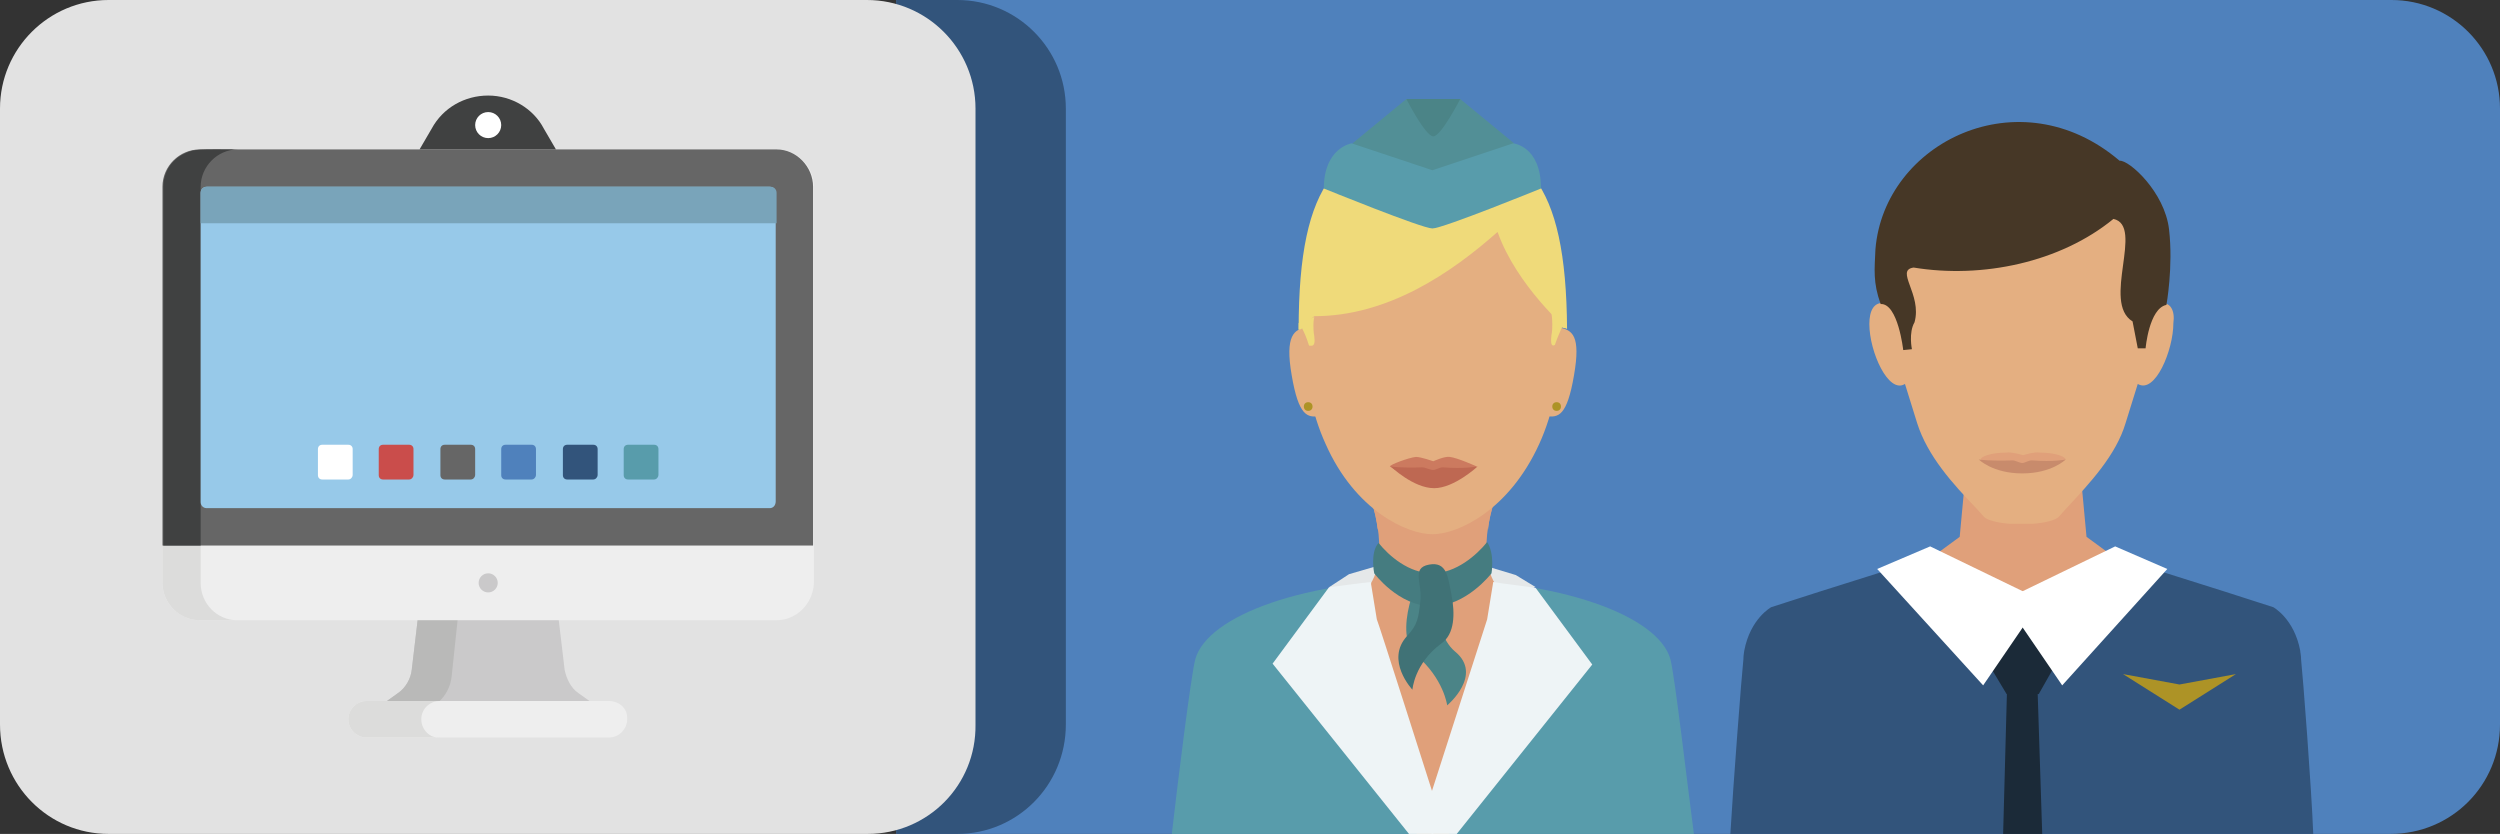 <?xml version="1.0" encoding="utf-8"?>
<!-- Generator: Adobe Illustrator 17.1.0, SVG Export Plug-In . SVG Version: 6.00 Build 0)  -->
<!DOCTYPE svg PUBLIC "-//W3C//DTD SVG 1.1//EN" "http://www.w3.org/Graphics/SVG/1.1/DTD/svg11.dtd">
<svg version="1.1" id="Layer_1" xmlns="http://www.w3.org/2000/svg" xmlns:xlink="http://www.w3.org/1999/xlink" x="0px" y="0px"
	 viewBox="0 0 287.8 96" enable-background="new 0 0 287.8 96" xml:space="preserve">
<rect x="0" y="0" width="287.8" height="96" fill="#333333" stroke="none"/>
<g>
	<g>
		<path fill="#4F81BC" d="M275.2,96H103.2V0h172.1c6.9,0,12.5,5.6,12.5,12.5v70.9C287.8,90.4,282.2,96,275.2,96z"/>
		<g>
			<g>
				<path fill="#E0A07A" d="M243.2,64l-3-2.2l-1-10.7h0h-12.6h0l-1,10.7l-3,2.2h0.1c1.2,3.5,5.7,5.3,10.3,5.4
					c4.6-0.1,9.1-1.9,10.3-5.4H243.2z"/>
				<g>
					<path fill="#32547B" d="M264.9,75.9c0-0.5-0.1-0.8-0.1-1c-0.7-3.7-3.1-5-3.1-5l-5.6-1.8l-13-4.1c-1.2,3.5-5.7,5.4-10.3,5.4
						c-4.6-0.1-9.1-1.9-10.3-5.4l-13,4.1l-5.6,1.8c0,0-2.4,1.3-3.1,5c0,0.1-0.1,0.5-0.1,1c-0.2,1.8-1.2,14.8-1.5,20.1h67.1
						C266.1,90.7,265.1,77.7,264.9,75.9z"/>
				</g>
				<g>
					<path fill="#E4AF81" d="M248.6,34.9L248.6,34.9c0-1.2,0-2.3-0.2-3.4c-0.2-1.1-0.4-2.2-0.8-3.3c-0.4-1.1-0.8-2.1-1.4-3.1
						c-2.7-4.9-7.5-8.4-13.4-8.4c0,0,0,0,0,0c0,0,0,0,0,0c-9.6,0-16.1,9-15.8,18.2c-1.3-0.2-1.8,0.9-1.8,2.4c0,3.2,2.2,8.1,4.1,6.9
						l1.4,4.5c1.2,3.8,4.1,7,6.8,9.8c0.3,0.3,0.6,0.7,0.9,1c0.4,0.4,1.6,0.7,3,0.8c0,0,0,0,0.1,0c0.2,0,0.4,0,0.6,0
						c0.1,0,0.2,0,0.2,0c0.1,0,0.3,0,0.4,0c0.1,0,0.3,0,0.4,0c0.1,0,0.2,0,0.2,0c0.2,0,0.4,0,0.6,0c0,0,0,0,0.1,0
						c1.4-0.1,2.6-0.4,3-0.8c0.3-0.3,0.6-0.7,0.9-1c2.7-2.9,5.7-6.1,6.8-9.8l1.4-4.5c2,1.2,4.1-3.9,4.1-7
						C250.4,35.8,249.9,34.7,248.6,34.9z"/>
					<path fill="#463726" d="M244,18.5c1.1-0.1,5.2,3.6,5.7,7.9c0.5,4.3-0.3,8.7-0.3,8.7c-2,0.4-2.4,5-2.4,5l-0.9,0l-0.6-3.1
						c-3.6-2.2,1.4-11-2.2-11.8c-6.1,5-15.1,6.9-23,5.6c-2.2,0.3,1,3.1,0.1,6.3c-0.7,1.2-0.3,3.1-0.3,3.1l-1,0.1
						c0,0-0.6-5.4-2.6-5.3c-0.9-2.5-0.7-4-0.6-6.3C216.9,16.4,232.5,8.7,244,18.5L244,18.5L244,18.5z"/>
					<path fill="#5E5E5E" d="M232.8,18.5"/>
					<path fill="#AD9326" d="M250.9,78.8l-6.5-1.2l6.5,4.1l6.5-4.1L250.9,78.8z M250.9,78.8"/>
					<g>
						<polygon fill="#1B2A38" points="234.5,77.4 231.1,77.4 230.6,96 235.1,96 						"/>
					</g>
					<g>
						<polygon fill="#1B2A38" points="234.7,70.8 231,70.8 229.2,72.6 229.2,76.9 231,79.9 234.7,79.9 236.4,76.9 236.4,72.6 						
							"/>
					</g>
					<g>
						<polygon fill="#FFFFFF" points="222.2,62.9 235,69.1 228.3,78.9 216.1,65.5 						"/>
						<polygon fill="#FFFFFF" points="243.5,62.9 230.7,69.1 237.4,78.9 249.5,65.5 						"/>
					</g>
					<path fill="#E0A07A" d="M232.8,56.3"/>
					<path fill="#E0A07A" d="M232.8,56.3"/>
					<path fill="#E0A07A" d="M232.8,56.3"/>
					<path fill="#E0A07A" d="M237.8,52.9c0-0.3-1.1-0.8-3-0.8c0,0,0,0,0,0c0,0,0,0,0,0c-0.5-0.1-1.6,0.2-1.9,0.3
						c-0.3-0.1-1.5-0.4-1.9-0.3c0,0,0,0,0,0c0,0,0,0,0,0c-1.9,0-3,0.5-3,0.8c0,0,2.6,1.5,5,1.5h0h0
						C235.2,54.4,237.8,52.9,237.8,52.9z"/>
					<path fill="#C88B6C" d="M237.8,52.9c0,0-1.3,0.3-3.9,0.1c-0.4,0-0.8,0.3-1.1,0.3c-0.3,0-0.8-0.3-1.1-0.3
						c-2.6,0.1-3.9-0.1-3.9-0.1s1.6,1.6,5,1.6c0,0,0,0,0,0c0,0,0,0,0,0C236.2,54.5,237.8,52.9,237.8,52.9z"/>
				</g>
			</g>
			<g>
				<g>
					<path fill="#589CAB" d="M192.3,75.9c-1.4-5.1-13-9.2-27.4-9.2c-14.4,0-25.9,4.1-27.3,9.2c-0.5,1.9-2,14-2.7,20.1H195
						C194.2,89.9,192.8,77.8,192.3,75.9z"/>
				</g>
				<path fill="#E5E8E9" d="M174.5,66.2l-9.6-2.9l-9.6,2.8l-2.3,1.5c0.8-0.1,2.3,3.3,2.3,3.3h19.2c0,0,1.6-3.4,2.3-3.3v0L174.5,66.2
					z M174.5,66.2"/>
				<path fill="#E0A07A" d="M172,67c-2.3-0.2-4.7-0.4-7.1-0.4c-2.4,0-4.8,0.1-7,0.4c0,0-4,10.8,7.1,10.8C176,77.9,172,67,172,67
					L172,67z M172,67"/>
				<g>
					<path fill="#E0A07A" d="M172,72c0,0-2.5,3.8-7.1,3.8c-4.6,0-7-3.8-7-3.8s2.6,17.4,5.2,24h3.7C169.4,89.4,172,72,172,72z"/>
				</g>
				<path fill="#E0A07A" d="M172.2,57.1h-14.5c2.3,6.8,0.2,9.9,0.2,9.9s3.1,5.2,7,5.2c3.9,0,7.1-5.2,7.1-5.2S169.9,63.9,172.2,57.1
					L172.2,57.1z M172.2,57.1"/>
				<path fill="#E0A07A" d="M158.6,57.1h-0.9c0.5,1.5,0.8,2.8,0.9,3.9C158.8,60,158.8,58.7,158.6,57.1L158.6,57.1z M158.6,57.1"/>
				<path fill="#E0A07A" d="M171.3,57.1c-0.2,1.6-0.2,2.9,0,3.9c0.1-1.1,0.4-2.4,0.9-3.9H171.3z M171.3,57.1"/>
				<path fill="#E0A07A" d="M157.7,53.4c0.5,1.4,0.7,2.6,0.9,3.7h12.7c0.1-1.1,0.4-2.3,0.9-3.7H157.7z M157.7,53.4"/>
				<path fill="#E4AF81" d="M164.9,16c-8.2,0-14.9,3.9-14.9,21.2c0,5.8,1,10.4,2.6,13.9c3.4,7.7,9.4,10.4,12.3,10.4
					c2.9,0,8.8-2.7,12.3-10.4c1.6-3.5,2.6-8.1,2.6-13.9C179.8,20,173.1,16,164.9,16L164.9,16z M164.9,16"/>
				<path fill="#E4AF81" d="M150.4,37.7c-1.4,0.2-2.5,0.9-1.7,5.5c0.8,4.7,1.8,4.9,3.2,4.7L150.4,37.7z M150.4,37.7"/>
				<path fill="#E4AF81" d="M179.5,37.7L178,47.9c1.4,0.2,2.4,0,3.2-4.7C182,38.6,181,38,179.5,37.7L179.5,37.7z M179.5,37.7"/>
				<path fill="#EFDA7A" d="M164.9,16c-10.7,0-15.4,4.7-15.4,21.9l1.8-1.5c8.5,0,15.8-5,21.1-9.7c2.2,6.2,8,11.2,8,11.2
					C180.3,20.7,175.6,16,164.9,16L164.9,16z M164.9,16"/>
				<path fill="#CC7A5F" d="M166.9,52.6c-0.6-0.1-1.9,0.5-1.9,0.5s-1.4-0.5-2-0.5c-0.9,0.1-3,0.9-3,1.1c0,0,2.6,1.8,5,1.8
					s5-1.8,5-1.8S167.8,52.7,166.9,52.6L166.9,52.6z M166.9,52.6"/>
				<path fill="#BE6852" d="M166.1,53.8c-0.4,0-0.8,0.3-1.1,0.3c-0.4,0-0.9-0.3-1.3-0.3c-2.4,0.1-3.6-0.1-3.6-0.1s2.6,2.5,5,2.5
					c2.3,0,5-2.5,5-2.5S168.6,54,166.1,53.8L166.1,53.8z M166.1,53.8"/>
				<path fill="#EFDA7A" d="M151.3,38.7c-0.1-0.5-0.1-1-0.1-1.3c0-0.5,0.1-0.9,0.1-0.9l-1.8,0.7v0.8c0,0,0.2-0.1,0.5-0.2
					c0,0,0,0-0.1,0c0.2,0.4,0.5,1,0.8,2C150.8,39.7,151.5,40.2,151.3,38.7L151.3,38.7z M151.3,38.7"/>
				<path fill="#EFDA7A" d="M180.3,37.1l-1.7-1.1c0,0,0.1,0.7,0.1,1.3c0,0.4,0,0.8-0.1,1.3c-0.2,1.6,0.4,1.1,0.4,1.1
					c0.3-0.9,0.6-1.5,0.8-2c0.3,0.1,0.5,0.1,0.5,0.1C180.3,37.6,180.3,37.4,180.3,37.1L180.3,37.1z M180.3,37.1"/>
				<path fill="#AD9326" d="M179.7,46.8c0,0.3-0.2,0.5-0.5,0.5c-0.3,0-0.5-0.2-0.5-0.5c0-0.3,0.2-0.5,0.5-0.5
					C179.5,46.3,179.7,46.5,179.7,46.8L179.7,46.8z M179.7,46.8"/>
				<path fill="#AD9326" d="M151.1,46.8c0,0.3-0.2,0.5-0.5,0.5c-0.3,0-0.5-0.2-0.5-0.5c0-0.3,0.2-0.5,0.5-0.5
					C150.9,46.3,151.1,46.5,151.1,46.8L151.1,46.8z M151.1,46.8"/>
				<path fill="#4B8487" d="M167.5,75c-3.1-2.6-1.8-9.7-3-9.6c-1.3,0.1-4.2,7.8-1.5,10c3.2,2.7,3.6,5.8,3.6,5.8S170.8,77.7,167.5,75
					L167.5,75z M167.5,75"/>
				<path fill="#457C80" d="M171.2,62.4c-1.2,1.5-3.6,3.6-6.3,3.6c-2.7,0-5-2-6.2-3.5c-1,1.1-0.5,3.5-0.5,3.5s2.8,3.8,6.7,3.8
					c3.9,0,6.8-3.8,6.8-3.8S172.1,63.8,171.2,62.4L171.2,62.4z M171.2,62.4"/>
				<path fill="#407276" d="M167.1,68.5c-0.4-2-0.5-3.9-2.6-3.5c-2.1,0.4-0.7,2.2-1,4.3c-0.2,1.8-0.3,2.6-1.5,3.9
					c-2.6,2.8,0.6,6.2,0.6,6.2s0.2-3,3.3-5.3C167.5,73,167.5,70.6,167.1,68.5L167.1,68.5z M167.1,68.5"/>
				<path fill="#AD9326" d="M176.4,77.4l-4.3-0.8l4.3,2.7l4.3-2.7L176.4,77.4z M176.4,77.4"/>
				<path fill="#4B8487" d="M168.1,11.4h-6.2c0,0-0.2,4.8,3.1,4.8C168.3,16.2,168.1,11.4,168.1,11.4L168.1,11.4z M168.1,11.4"/>
				<path fill="#528F96" d="M168.1,11.4c0,0-2.2,4.3-3.1,4.3c-0.9,0-3.1-4.3-3.1-4.3l-6.2,5.1c0,0,6,4.5,9.3,4.5
					c3.3,0,9.3-4.5,9.3-4.5L168.1,11.4z M168.1,11.4"/>
				<path fill="#589CAB" d="M174.2,16.5l-9.3,3.1l-9.3-3.1c0,0-3.2,0.5-3.2,5.2c0,0,11.3,4.6,12.5,4.6c1.2,0,12.5-4.6,12.5-4.6
					C177.4,16.8,174.2,16.5,174.2,16.5L174.2,16.5z M174.2,16.5"/>
				<g>
					<path fill="#EEF4F6" d="M164.9,91.2L164.9,91.2c0,0-6.3-19.8-6.4-19.9l-0.7-4.3c-1,0.1-3.9,0.5-4.8,0.6h0l-6.5,8.8L162.2,96
						h2.8V91.2z"/>
					<path fill="#EEF4F6" d="M167.7,96l15.6-19.5l-6.5-8.8c-0.9-0.2-3.9-0.5-4.9-0.7l-0.7,4.3c0,0-6.4,19.9-6.4,19.9V96H167.7z"/>
				</g>
			</g>
		</g>
	</g>
	<g>
		<g>
			<path fill="#32547B" d="M122.7,83.4V12.5c0-6.9-5.6-12.5-12.5-12.5h-7v96h7C117.1,96,122.7,90.4,122.7,83.4z"/>
		</g>
	</g>
	<g>
		<path fill="#E2E2E2" d="M99.9,96H12.5C5.6,96,0,90.4,0,83.4V12.5C0,5.6,5.6,0,12.5,0h87.3c6.9,0,12.5,5.6,12.5,12.5v70.9
			C112.4,90.4,106.8,96,99.9,96z"/>
		<g>
			<g>
				<path fill="#CAC9CA" d="M47.4,77.1c-0.1,1-0.7,2.1-1.6,2.7l-1.4,1c2.1,0,20.6,0,23.6,0l-1.4-1c-0.9-0.6-1.4-1.7-1.6-2.7
					l-0.7-5.9H48.1L47.4,77.1z"/>
				<path fill="#B9B9B8" d="M52,77.8l0.7-6.6h-4.6l-0.7,5.9c-0.1,1-0.7,2.1-1.6,2.7l-1.4,1c3.3,0,2.8,0,6.1,0
					C51.3,80.1,51.9,79,52,77.8z"/>
				<path fill="#EEEEEE" d="M89.4,71.4H23c-2.3,0-4.3-1.9-4.3-4.3V21.5c0-2.3,1.9-4.3,4.3-4.3h66.4c2.3,0,4.3,1.9,4.3,4.3v45.6
					C93.6,69.5,91.7,71.4,89.4,71.4z"/>
				<path fill="#DCDCDB" d="M23.1,67.1V21.5c0-2.3,1.9-4.3,4.3-4.3H23c-2.3,0-4.3,1.9-4.3,4.3v45.6c0,2.3,1.9,4.3,4.3,4.3h4.3
					C25,71.4,23.1,69.5,23.1,67.1z"/>
				<path fill="#666666" d="M89.4,17.2H23c-2.3,0-4.3,1.9-4.3,4.3v41.3h74.9V21.5C93.6,19.2,91.7,17.2,89.4,17.2z"/>
				<path fill="#404141" d="M18.8,21.5v41.3h4.3V21.5c0-2.3,1.9-4.3,4.3-4.3c-4.4,0-5-0.1-6.2,0.5C19.7,18.4,18.8,19.9,18.8,21.5z"
					/>
				<path fill="#97C9E9" d="M88.6,58.5H23.8c-0.4,0-0.7-0.3-0.7-0.7V22.2c0-0.4,0.3-0.7,0.7-0.7h64.8c0.4,0,0.7,0.3,0.7,0.7v35.5
					C89.3,58.2,89,58.5,88.6,58.5z"/>
				<path fill="#EEEEEE" d="M70.1,80.7c-7.9,0-19.9,0-27.9,0c-1.2,0-2.1,1-2.1,2.1l0,0c0,1.2,1,2.1,2.1,2.1c8.1,0,20,0,27.9,0
					c1.2,0,2.1-1,2.1-2.1l0,0C72.3,81.6,71.3,80.7,70.1,80.7z"/>
				<path fill="#DCDCDB" d="M48.5,82.8L48.5,82.8c0-1.2,1-2.1,2.1-2.1c-1.3,0-6.3,0-8.4,0c-1.2,0-2.1,1-2.1,2.1l0,0
					c0,1.2,1,2.1,2.1,2.1c2.1,0,7.1,0,8.4,0C49.5,85,48.5,84,48.5,82.8z"/>
				<circle fill="#CAC9CA" cx="56.2" cy="67.1" r="1.1"/>
				<path fill="#79A4BA" d="M23.1,22.2v3.5h66.3v-3.5c0-0.4-0.3-0.7-0.7-0.7H23.8C23.4,21.5,23.1,21.8,23.1,22.2z"/>
				<g>
					<path fill="#FFFFFF" d="M40.1,55.2h-3c-0.3,0-0.5-0.2-0.5-0.5v-3c0-0.3,0.2-0.5,0.5-0.5h3c0.3,0,0.5,0.2,0.5,0.5v3
						C40.6,54.9,40.4,55.2,40.1,55.2z"/>
				</g>
				<path fill="#666666" d="M54.2,55.2h-3c-0.3,0-0.5-0.2-0.5-0.5v-3c0-0.3,0.2-0.5,0.5-0.5h3c0.3,0,0.5,0.2,0.5,0.5v3
					C54.7,54.9,54.5,55.2,54.2,55.2z"/>
				<path fill="#32547B" d="M68.3,55.2h-3c-0.3,0-0.5-0.2-0.5-0.5v-3c0-0.3,0.2-0.5,0.5-0.5h3c0.3,0,0.5,0.2,0.5,0.5v3
					C68.8,54.9,68.6,55.2,68.3,55.2z"/>
				<path fill="#CA4D4B" d="M47.1,55.2h-3c-0.3,0-0.5-0.2-0.5-0.5v-3c0-0.3,0.2-0.5,0.5-0.5h3c0.3,0,0.5,0.2,0.5,0.5v3
					C47.6,54.9,47.4,55.2,47.1,55.2z"/>
				<path fill="#4F81BC" d="M61.2,55.2h-3c-0.3,0-0.5-0.2-0.5-0.5v-3c0-0.3,0.2-0.5,0.5-0.5h3c0.3,0,0.5,0.2,0.5,0.5v3
					C61.7,54.9,61.5,55.2,61.2,55.2z"/>
				<path fill="#589CAB" d="M75.3,55.2h-3c-0.3,0-0.5-0.2-0.5-0.5v-3c0-0.3,0.2-0.5,0.5-0.5h3c0.3,0,0.5,0.2,0.5,0.5v3
					C75.8,54.9,75.6,55.2,75.3,55.2z"/>
			</g>
			<g>
				<g>
					<path fill="#404141" d="M56.2,11L56.2,11c-2.7,0-5.2,1.4-6.5,3.8l-1.4,2.4h15.7l-1.4-2.4C61.4,12.5,58.9,11,56.2,11z"/>
				</g>
				<circle fill="#FFFFFF" cx="56.2" cy="14.4" r="1.5"/>
			</g>
		</g>
	</g>
</g>
</svg>
